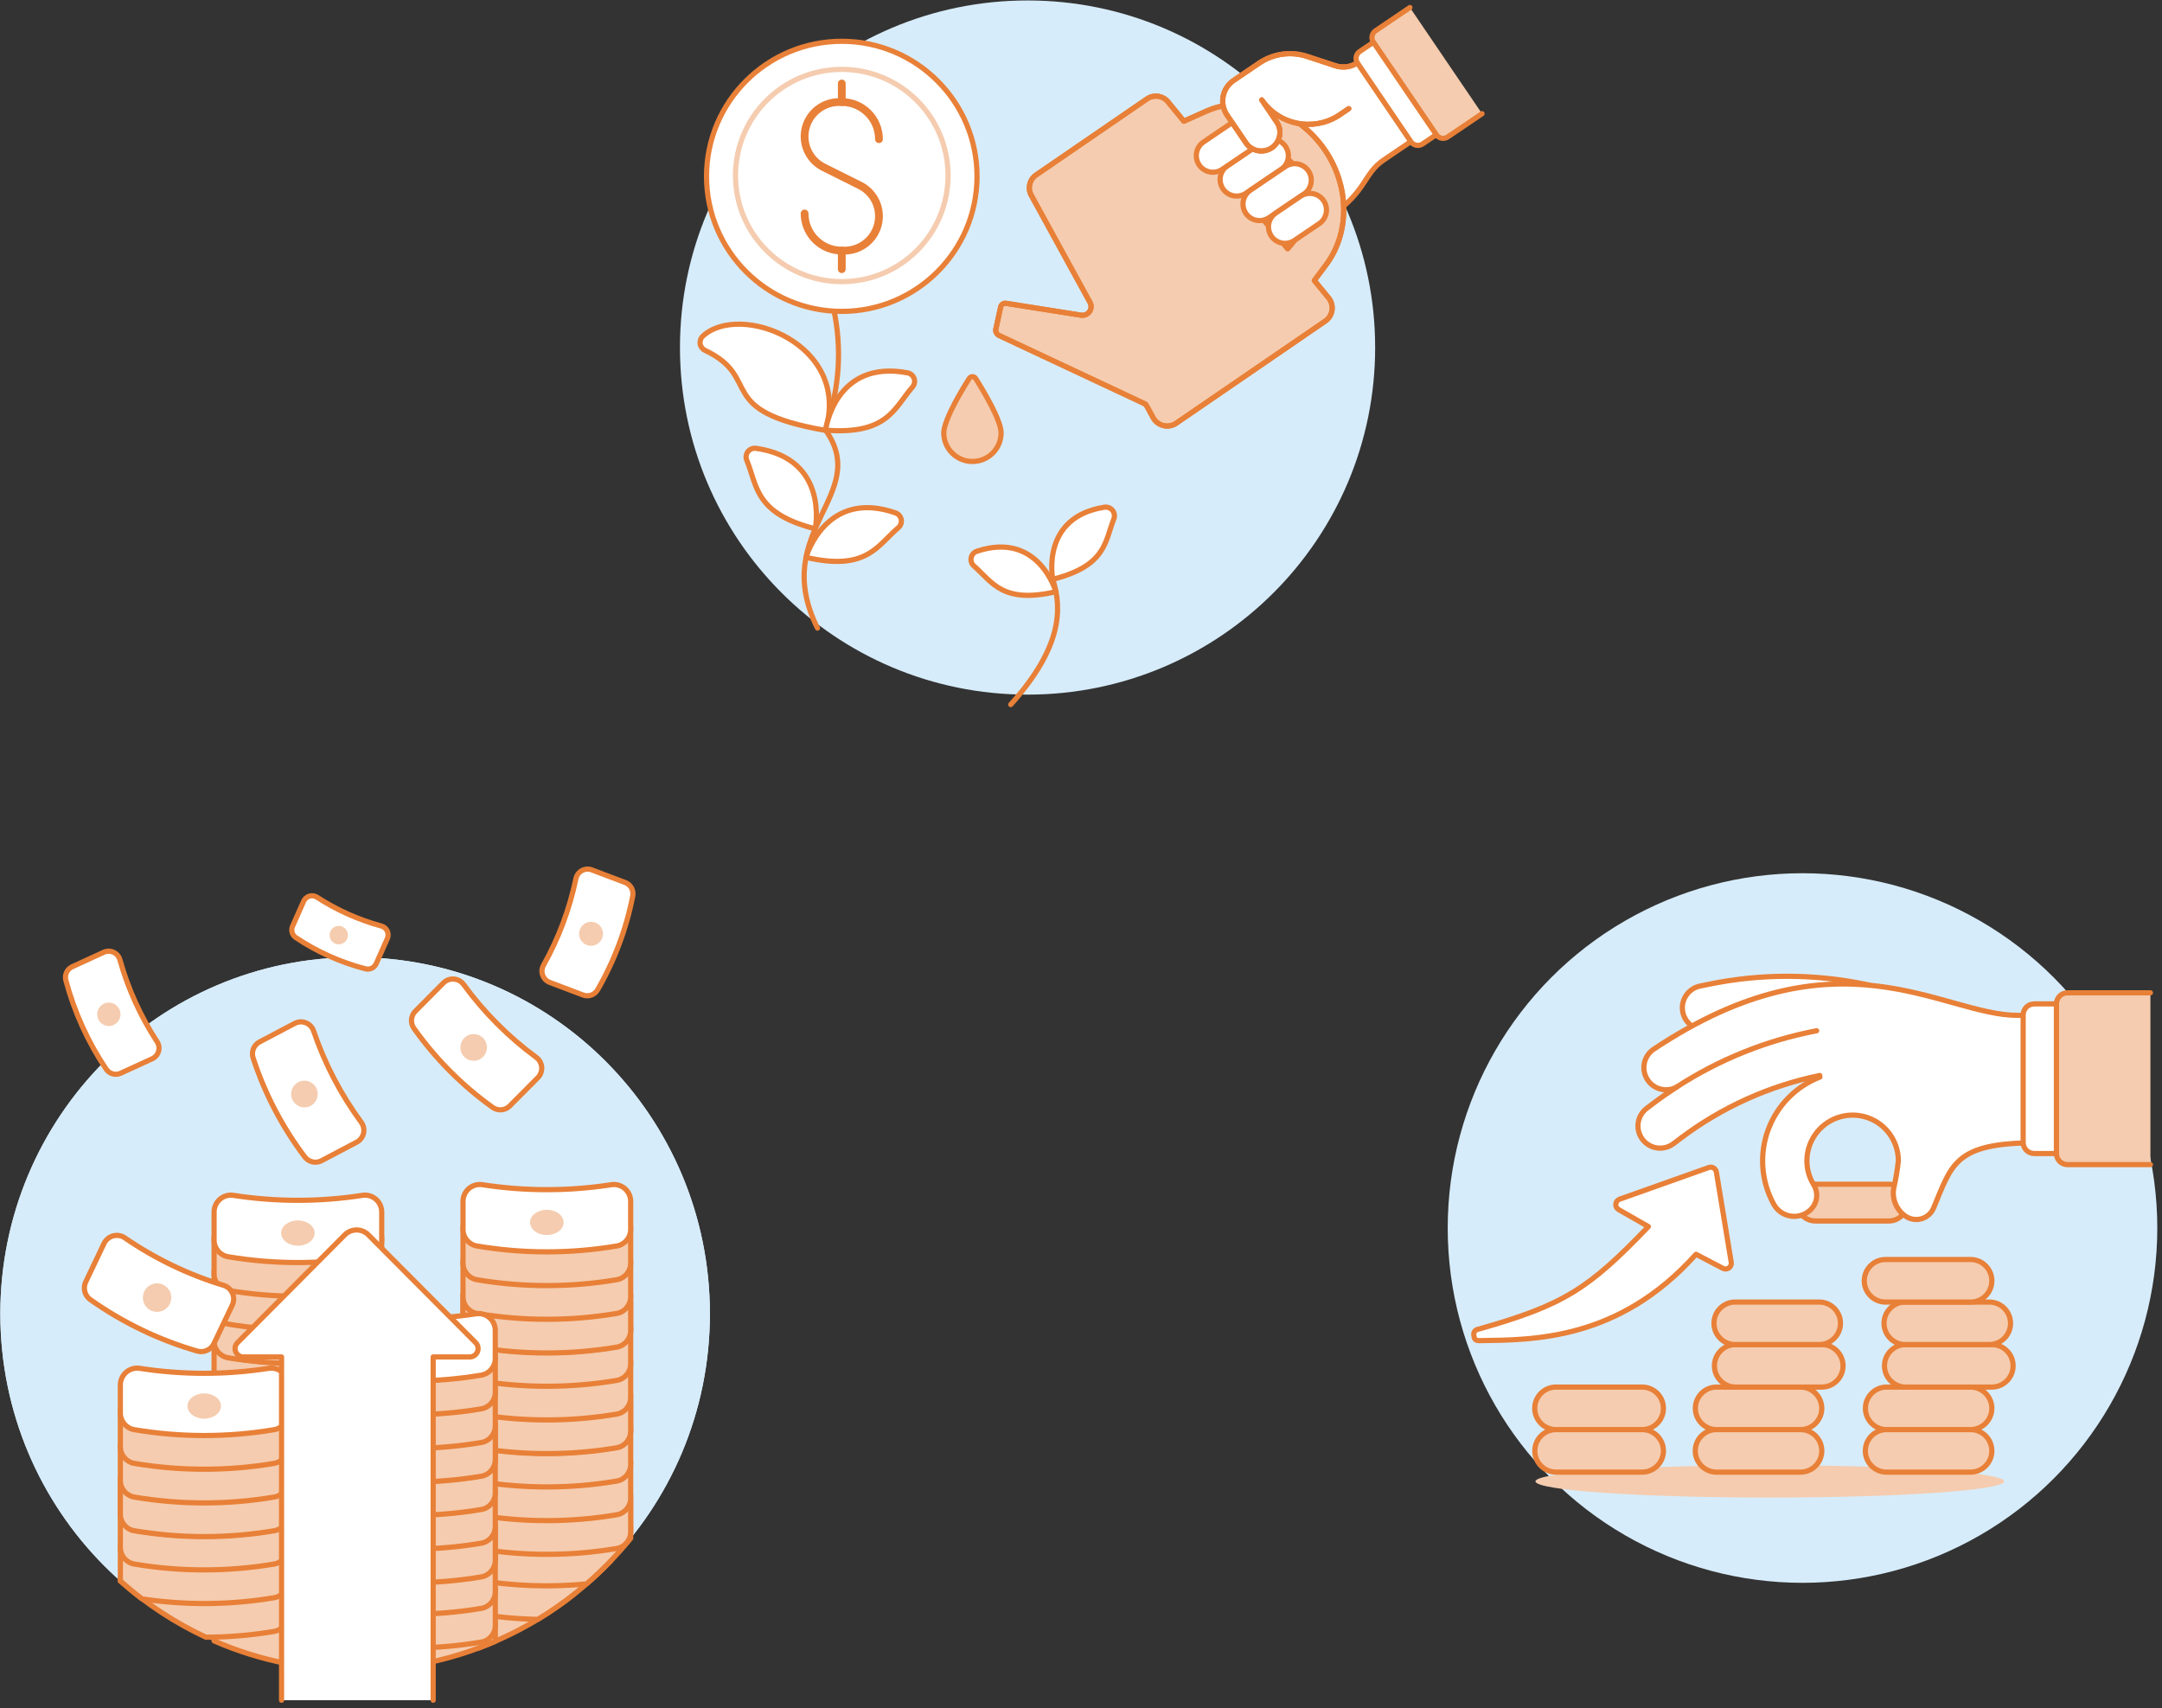 <?xml version="1.0" encoding="UTF-8"?>
<svg width="400px" height="316px" viewBox="0 0 400 316" version="1.1" xmlns="http://www.w3.org/2000/svg" xmlns:xlink="http://www.w3.org/1999/xlink">
    <rect x="0" y="0" width="400" height="316" fill="#333333" stroke="none"/>
    <title>4C3AC05C-EE33-4B59-9BE6-E6D65387A874</title>
    <g id="Page-1" stroke="none" stroke-width="1" fill="none" fill-rule="evenodd">
        <g id="Home-part-2-new" transform="translate(-714, -5851)">
            <g id="Our-investors" transform="translate(85, 5641)">
                <g id="Investor" transform="translate(629, 210)">
                    <g id="streamline-icon-money-raise@96x96" transform="translate(0, 160.386)">
                        <path d="M0.059,82.667 C0.059,119.095 29.448,148.625 65.7,148.625 C101.953,148.625 131.342,119.095 131.342,82.667 C131.342,46.239 101.953,16.709 65.7,16.709 C29.448,16.709 0.059,46.239 0.059,82.667 Z" id="Path" fill="#D7ECFA" fill-rule="nonzero"></path>
                        <path d="M0.059,82.674 C0.059,119.101 29.448,148.632 65.7,148.632 C101.953,148.632 131.342,119.101 131.342,82.674 C131.342,46.246 101.953,16.715 65.7,16.715 C29.448,16.715 0.059,46.246 0.059,82.674 Z" id="Path" fill="#D7ECFA" fill-rule="nonzero"></path>
                        <path d="M39.608,143.2 C43.963,145.099 48.512,146.512 53.173,147.416 C58.149,147.548 63.127,147.201 68.037,146.379 C69.529,146.126 70.621,144.829 70.624,143.309 L70.624,136.548 L39.608,136.548 L39.608,143.2 Z" id="Path" stroke="#E88038" stroke-width="0.96" fill="#F5CCAF" fill-rule="nonzero" stroke-linecap="round" stroke-linejoin="round"></path>
                        <path d="M39.608,130.313 L39.608,137.074 C39.608,138.596 40.702,139.895 42.196,140.145 C50.75,141.583 59.483,141.583 68.037,140.145 C69.53,139.893 70.623,138.595 70.624,137.074 L70.624,130.313" id="Path" stroke="#E88038" stroke-width="0.96" fill="#F5CCAF" fill-rule="nonzero" stroke-linecap="round" stroke-linejoin="round"></path>
                        <path d="M39.608,124.08 L39.608,130.841 C39.607,132.363 40.702,133.662 42.196,133.911 C50.75,135.352 59.483,135.352 68.037,133.911 C69.53,133.659 70.624,132.361 70.624,130.839 L70.624,124.079" id="Path" stroke="#E88038" stroke-width="0.96" fill="#F5CCAF" fill-rule="nonzero" stroke-linecap="round" stroke-linejoin="round"></path>
                        <path d="M70.624,119.406 C70.624,118.495 70.227,117.631 69.539,117.038 C68.851,116.446 67.94,116.186 67.044,116.325 C59.138,117.55 51.091,117.55 43.184,116.325 C42.289,116.188 41.38,116.449 40.693,117.041 C40.006,117.633 39.61,118.496 39.608,119.406 L39.608,124.606 C39.608,126.128 40.702,127.427 42.196,127.677 C50.75,129.117 59.483,129.117 68.037,127.677 C69.53,127.425 70.623,126.127 70.624,124.606 L70.624,119.406 L70.624,119.406 Z" id="Path" stroke="#E88038" stroke-width="0.96" fill="#FFFFFF" fill-rule="nonzero" stroke-linejoin="round"></path>
                        <path d="M58.216,123.3 C58.216,124.592 56.826,125.637 55.113,125.637 C53.399,125.637 52.013,124.592 52.013,123.3 C52.013,122.009 53.401,120.962 55.113,120.962 C56.824,120.962 58.216,122.011 58.216,123.3 Z" id="Path" fill="#F5CCAF" fill-rule="nonzero"></path>
                        <path d="M39.608,118.241 L39.608,125.002 C39.608,126.524 40.702,127.823 42.196,128.073 C50.75,129.511 59.483,129.511 68.037,128.073 C69.53,127.82 70.623,126.521 70.624,125.001 L70.624,118.24" id="Path" stroke="#E88038" stroke-width="0.96" fill="#F5CCAF" fill-rule="nonzero" stroke-linecap="round" stroke-linejoin="round"></path>
                        <path d="M39.608,112.007 L39.608,118.768 C39.608,120.289 40.702,121.589 42.196,121.84 C50.75,123.278 59.483,123.278 68.037,121.84 C69.531,121.587 70.624,120.287 70.624,118.766 L70.624,112.005" id="Path" stroke="#E88038" stroke-width="0.96" fill="#F5CCAF" fill-rule="nonzero" stroke-linecap="round" stroke-linejoin="round"></path>
                        <path d="M39.608,105.774 L39.608,112.534 C39.607,114.056 40.702,115.355 42.196,115.605 C50.75,117.044 59.483,117.044 68.037,115.605 C69.53,115.353 70.624,114.054 70.624,112.533 L70.624,105.772" id="Path" stroke="#E88038" stroke-width="0.96" fill="#F5CCAF" fill-rule="nonzero" stroke-linecap="round" stroke-linejoin="round"></path>
                        <path d="M70.624,101.099 C70.624,100.189 70.227,99.324 69.539,98.732 C68.851,98.14 67.94,97.879 67.044,98.019 C59.138,99.243 51.091,99.243 43.184,98.019 C42.289,97.881 41.379,98.142 40.692,98.734 C40.005,99.326 39.609,100.19 39.608,101.099 L39.608,106.3 C39.608,107.821 40.702,109.12 42.196,109.37 C50.75,110.808 59.483,110.808 68.037,109.37 C69.529,109.118 70.622,107.82 70.624,106.3 L70.624,101.099 L70.624,101.099 Z" id="Path" stroke="#E88038" stroke-width="0.96" fill="#FFFFFF" fill-rule="nonzero" stroke-linejoin="round"></path>
                        <path d="M58.216,104.997 C58.216,106.288 56.826,107.335 55.113,107.335 C53.399,107.335 52.013,106.288 52.013,104.997 C52.013,103.706 53.401,102.661 55.113,102.661 C56.824,102.661 58.216,103.703 58.216,104.997 Z" id="Path" fill="#F5CCAF" fill-rule="nonzero"></path>
                        <path d="M39.608,99.617 L39.608,106.377 C39.607,107.898 40.7,109.198 42.193,109.449 C50.747,110.888 59.48,110.888 68.034,109.449 C69.528,109.197 70.623,107.898 70.624,106.376 L70.624,99.615" id="Path" stroke="#E88038" stroke-width="0.96" fill="#F5CCAF" fill-rule="nonzero" stroke-linecap="round" stroke-linejoin="round"></path>
                        <path d="M39.608,93.38 L39.608,100.141 C39.607,101.663 40.702,102.962 42.196,103.211 C50.75,104.651 59.483,104.651 68.037,103.211 C69.53,102.959 70.623,101.662 70.624,100.141 L70.624,93.38" id="Path" stroke="#E88038" stroke-width="0.96" fill="#F5CCAF" fill-rule="nonzero" stroke-linecap="round" stroke-linejoin="round"></path>
                        <path d="M39.608,87.147 L39.608,93.908 C39.606,95.43 40.702,96.73 42.196,96.978 C50.75,98.419 59.483,98.419 68.037,96.978 C69.53,96.726 70.624,95.427 70.624,93.906 L70.624,87.146" id="Path" stroke="#E88038" stroke-width="0.96" fill="#F5CCAF" fill-rule="nonzero" stroke-linecap="round" stroke-linejoin="round"></path>
                        <path d="M70.624,82.474 C70.623,81.564 70.227,80.699 69.539,80.106 C68.851,79.514 67.94,79.253 67.044,79.392 C59.138,80.619 51.091,80.619 43.184,79.392 C42.289,79.255 41.379,79.516 40.692,80.108 C40.005,80.701 39.609,81.564 39.608,82.474 L39.608,87.673 C39.608,89.195 40.702,90.494 42.196,90.744 C50.75,92.184 59.483,92.184 68.037,90.744 C69.53,90.492 70.623,89.194 70.624,87.673 L70.624,82.474 L70.624,82.474 Z" id="Path" stroke="#E88038" stroke-width="0.96" fill="#FFFFFF" fill-rule="nonzero" stroke-linejoin="round"></path>
                        <path d="M58.216,86.364 C58.216,87.655 56.826,88.702 55.113,88.702 C53.399,88.702 52.013,87.655 52.013,86.364 C52.013,85.073 53.401,84.027 55.113,84.027 C56.824,84.027 58.216,85.078 58.216,86.364 Z" id="Path" fill="#F5CCAF" fill-rule="nonzero"></path>
                        <path d="M39.608,80.99 L39.608,87.751 C39.61,89.269 40.702,90.565 42.193,90.816 C50.747,92.253 59.48,92.253 68.034,90.816 C69.526,90.565 70.62,89.269 70.624,87.749 L70.624,80.988" id="Path" stroke="#E88038" stroke-width="0.96" fill="#F5CCAF" fill-rule="nonzero" stroke-linecap="round" stroke-linejoin="round"></path>
                        <path d="M39.608,74.755 L39.608,81.516 C39.608,83.038 40.702,84.336 42.196,84.586 C50.75,86.025 59.483,86.025 68.037,84.586 C69.53,84.334 70.623,83.037 70.624,81.516 L70.624,74.755" id="Path" stroke="#E88038" stroke-width="0.96" fill="#F5CCAF" fill-rule="nonzero" stroke-linecap="round" stroke-linejoin="round"></path>
                        <path d="M39.608,68.522 L39.608,75.283 C39.607,76.805 40.702,78.104 42.196,78.353 C50.75,79.794 59.483,79.794 68.037,78.353 C69.53,78.101 70.624,76.803 70.624,75.281 L70.624,68.521" id="Path" stroke="#E88038" stroke-width="0.96" fill="#F5CCAF" fill-rule="nonzero" stroke-linecap="round" stroke-linejoin="round"></path>
                        <path d="M70.624,63.847 C70.624,62.937 70.227,62.072 69.539,61.48 C68.851,60.888 67.94,60.628 67.044,60.767 C63.096,61.379 59.107,61.686 55.113,61.686 C51.119,61.686 47.131,61.379 43.184,60.767 C42.289,60.63 41.38,60.891 40.693,61.483 C40.006,62.075 39.61,62.938 39.608,63.847 L39.608,69.05 C39.608,70.572 40.702,71.87 42.196,72.12 C46.465,72.84 50.787,73.201 55.116,73.2 C59.445,73.201 63.767,72.84 68.037,72.12 C69.529,71.868 70.622,70.57 70.624,69.05 L70.624,63.847 L70.624,63.847 Z" id="Path" stroke="#E88038" stroke-width="0.96" fill="#FFFFFF" fill-rule="nonzero" stroke-linejoin="round"></path>
                        <path d="M58.216,67.744 C58.216,69.035 56.826,70.081 55.113,70.081 C53.399,70.081 52.013,69.035 52.013,67.744 C52.013,66.453 53.401,65.406 55.113,65.406 C56.824,65.406 58.216,66.453 58.216,67.744 Z" id="Path" fill="#F5CCAF" fill-rule="nonzero"></path>
                        <path d="M22.267,132.109 C27.019,136.329 32.353,139.835 38.105,142.519 C42.325,142.505 46.536,142.147 50.698,141.449 C52.192,141.198 53.287,139.9 53.288,138.379 L53.288,131.618 L22.272,131.618 L22.267,132.109 Z" id="Path" stroke="#E88038" stroke-width="0.96" fill="#F5CCAF" fill-rule="nonzero" stroke-linecap="round" stroke-linejoin="round"></path>
                        <path d="M22.267,132.109 C23.57,133.263 24.91,134.378 26.299,135.429 C34.393,136.64 42.626,136.569 50.698,135.216 C52.192,134.965 53.286,133.667 53.288,132.145 L53.288,125.385 L22.272,125.385 L22.267,132.109 Z" id="Path" stroke="#E88038" stroke-width="0.96" fill="#F5CCAF" fill-rule="nonzero" stroke-linecap="round" stroke-linejoin="round"></path>
                        <path d="M22.267,119.152 L22.267,125.912 C22.267,127.435 23.362,128.734 24.857,128.984 C33.411,130.423 42.144,130.423 50.698,128.984 C52.192,128.733 53.286,127.434 53.288,125.912 L53.288,119.152" id="Path" stroke="#E88038" stroke-width="0.96" fill="#F5CCAF" fill-rule="nonzero" stroke-linecap="round" stroke-linejoin="round"></path>
                        <path d="M53.288,114.477 C53.287,113.567 52.891,112.702 52.203,112.109 C51.515,111.517 50.604,111.256 49.709,111.395 C41.802,112.622 33.755,112.622 25.848,111.395 C24.953,111.26 24.044,111.522 23.357,112.114 C22.67,112.705 22.272,113.568 22.267,114.477 L22.267,119.673 C22.267,121.195 23.363,122.494 24.857,122.743 C33.411,124.183 42.144,124.183 50.698,122.743 C52.192,122.493 53.287,121.194 53.288,119.673 L53.288,114.477 L53.288,114.477 Z" id="Path" stroke="#E88038" stroke-width="0.96" fill="#FFFFFF" fill-rule="nonzero" stroke-linejoin="round"></path>
                        <path d="M40.88,118.373 C40.88,119.665 39.492,120.712 37.778,120.712 C36.065,120.712 34.677,119.665 34.677,118.373 C34.677,117.082 36.064,116.035 37.778,116.035 C39.493,116.035 40.88,117.081 40.88,118.373 Z" id="Path" fill="#F5CCAF" fill-rule="nonzero"></path>
                        <path d="M22.267,112.995 L22.267,119.755 C22.267,121.277 23.363,122.576 24.857,122.826 C33.411,124.264 42.144,124.264 50.698,122.826 C52.192,122.575 53.287,121.277 53.288,119.755 L53.288,112.995" id="Path" stroke="#E88038" stroke-width="0.96" fill="#F5CCAF" fill-rule="nonzero" stroke-linecap="round" stroke-linejoin="round"></path>
                        <path d="M22.267,106.761 L22.267,113.522 C22.267,115.044 23.363,116.343 24.857,116.593 C33.411,118.031 42.144,118.031 50.698,116.593 C52.191,116.341 53.285,115.043 53.288,113.522 L53.288,106.761" id="Path" stroke="#E88038" stroke-width="0.96" fill="#F5CCAF" fill-rule="nonzero" stroke-linecap="round" stroke-linejoin="round"></path>
                        <path d="M22.267,100.527 L22.267,107.287 C22.267,108.81 23.363,110.109 24.857,110.358 C33.411,111.798 42.144,111.798 50.698,110.358 C52.192,110.107 53.286,108.809 53.288,107.287 L53.288,100.527" id="Path" stroke="#E88038" stroke-width="0.96" fill="#F5CCAF" fill-rule="nonzero" stroke-linecap="round" stroke-linejoin="round"></path>
                        <path d="M53.288,95.85 C53.287,94.94 52.891,94.076 52.203,93.484 C51.515,92.892 50.604,92.631 49.709,92.77 C41.802,93.997 33.755,93.997 25.848,92.77 C24.953,92.632 24.043,92.893 23.355,93.485 C22.667,94.077 22.27,94.94 22.267,95.85 L22.267,101.053 C22.267,102.575 23.363,103.873 24.857,104.122 C33.411,105.564 42.144,105.564 50.698,104.122 C52.192,103.872 53.287,102.574 53.288,101.053 L53.288,95.85 L53.288,95.85 Z" id="Path" stroke="#E88038" stroke-width="0.96" fill="#FFFFFF" fill-rule="nonzero" stroke-linejoin="round"></path>
                        <path d="M40.88,99.747 C40.88,101.04 39.492,102.085 37.778,102.085 C36.065,102.085 34.685,101.04 34.685,99.747 C34.685,98.454 36.072,97.41 37.787,97.41 C39.502,97.41 40.88,98.456 40.88,99.747 Z" id="Path" fill="#F5CCAF" fill-rule="nonzero"></path>
                        <path d="M85.664,134.579 L85.664,141.34 C85.665,142.861 86.76,144.158 88.253,144.407 C88.393,144.43 88.534,144.447 88.672,144.468 C94.978,142.094 100.883,138.757 106.178,134.574 L85.664,134.579 Z" id="Path" stroke="#E88038" stroke-width="0.96" fill="#F5CCAF" fill-rule="nonzero" stroke-linecap="round" stroke-linejoin="round"></path>
                        <path d="M85.664,134.579 L85.664,141.34 C85.665,142.861 86.76,144.158 88.253,144.407 C88.393,144.43 88.534,144.447 88.672,144.468" id="Path" stroke="#E88038" stroke-width="0.96" stroke-linecap="round" stroke-linejoin="round"></path>
                        <path d="M113.036,128.343 L85.664,128.343 L85.664,135.104 C85.663,136.626 86.759,137.925 88.253,138.174 C91.973,138.795 95.732,139.144 99.502,139.218 C104.471,136.208 109.021,132.551 113.036,128.343 Z" id="Path" stroke="#E88038" stroke-width="0.96" fill="#F5CCAF" fill-rule="nonzero" stroke-linecap="round" stroke-linejoin="round"></path>
                        <path d="M116.684,122.11 L85.668,122.11 L85.668,128.871 C85.667,130.393 86.763,131.692 88.258,131.941 C94.947,133.063 101.753,133.305 108.505,132.662 C111.477,130.093 114.216,127.264 116.689,124.207 L116.684,122.11 Z" id="Path" stroke="#E88038" stroke-width="0.96" fill="#F5CCAF" fill-rule="nonzero" stroke-linecap="round" stroke-linejoin="round"></path>
                        <path d="M116.684,117.435 C116.684,116.525 116.287,115.66 115.599,115.068 C114.911,114.476 114,114.215 113.105,114.355 C105.198,115.58 97.151,115.58 89.244,114.355 C88.349,114.216 87.439,114.477 86.751,115.069 C86.063,115.661 85.667,116.525 85.665,117.435 L85.665,122.641 C85.664,124.163 86.759,125.462 88.253,125.711 C96.807,127.151 105.54,127.151 114.094,125.711 C115.588,125.46 116.682,124.162 116.684,122.641 L116.684,117.435 L116.684,117.435 Z" id="Path" stroke="#E88038" stroke-width="0.96" fill="#FFFFFF" fill-rule="nonzero" stroke-linejoin="round"></path>
                        <path d="M104.276,121.332 C104.276,122.623 102.886,123.668 101.173,123.668 C99.46,123.668 98.073,122.623 98.073,121.332 C98.073,120.041 99.461,118.993 101.173,118.993 C102.884,118.993 104.276,120.041 104.276,121.332 Z" id="Path" fill="#F5CCAF" fill-rule="nonzero"></path>
                        <path d="M85.665,116.271 L85.665,123.032 C85.663,124.554 86.758,125.854 88.253,126.104 C96.807,127.543 105.54,127.543 114.094,126.104 C115.587,125.852 116.682,124.554 116.684,123.033 L116.684,116.273" id="Path" stroke="#E88038" stroke-width="0.96" fill="#F5CCAF" fill-rule="nonzero" stroke-linecap="round" stroke-linejoin="round"></path>
                        <path d="M85.665,110.036 L85.665,116.797 C85.663,118.319 86.759,119.619 88.253,119.867 C96.807,121.308 105.54,121.308 114.094,119.867 C115.588,119.617 116.683,118.319 116.684,116.797 L116.684,110.036" id="Path" stroke="#E88038" stroke-width="0.96" fill="#F5CCAF" fill-rule="nonzero" stroke-linecap="round" stroke-linejoin="round"></path>
                        <path d="M85.665,103.803 L85.665,110.564 C85.664,112.086 86.759,113.385 88.253,113.634 C96.807,115.073 105.54,115.073 114.094,113.634 C115.588,113.383 116.682,112.085 116.684,110.564 L116.684,103.803" id="Path" stroke="#E88038" stroke-width="0.96" fill="#F5CCAF" fill-rule="nonzero" stroke-linecap="round" stroke-linejoin="round"></path>
                        <path d="M116.684,99.128 C116.684,98.218 116.287,97.353 115.599,96.761 C114.911,96.169 114,95.909 113.105,96.048 C105.198,97.273 97.151,97.273 89.244,96.048 C88.349,95.909 87.438,96.17 86.75,96.762 C86.062,97.354 85.666,98.218 85.665,99.128 L85.665,104.328 C85.663,105.85 86.758,107.15 88.253,107.4 C96.807,108.838 105.54,108.838 114.094,107.4 C115.588,107.148 116.683,105.85 116.684,104.328 L116.684,99.128 L116.684,99.128 Z" id="Path" stroke="#E88038" stroke-width="0.96" fill="#FFFFFF" fill-rule="nonzero" stroke-linejoin="round"></path>
                        <path d="M104.276,103.018 C104.276,104.309 102.886,105.357 101.173,105.357 C99.46,105.357 98.073,104.309 98.073,103.018 C98.073,101.727 99.461,100.682 101.173,100.682 C102.884,100.682 104.276,101.732 104.276,103.018 Z" id="Path" fill="#F5CCAF" fill-rule="nonzero"></path>
                        <path d="M85.665,97.646 L85.665,104.407 C85.667,105.926 86.761,107.222 88.253,107.471 C96.807,108.909 105.54,108.909 114.094,107.471 C115.587,107.219 116.682,105.921 116.684,104.4 L116.684,97.639" id="Path" stroke="#E88038" stroke-width="0.96" fill="#F5CCAF" fill-rule="nonzero" stroke-linecap="round" stroke-linejoin="round"></path>
                        <path d="M85.665,91.41 L85.665,98.17 C85.664,99.692 86.759,100.991 88.253,101.241 C96.807,102.68 105.54,102.68 114.094,101.241 C115.588,100.99 116.683,99.692 116.684,98.17 L116.684,91.41" id="Path" stroke="#E88038" stroke-width="0.96" fill="#F5CCAF" fill-rule="nonzero" stroke-linecap="round" stroke-linejoin="round"></path>
                        <path d="M85.665,85.177 L85.665,91.937 C85.663,93.459 86.759,94.759 88.253,95.008 C96.807,96.448 105.54,96.448 114.094,95.008 C115.588,94.757 116.683,93.459 116.684,91.937 L116.684,85.177" id="Path" stroke="#E88038" stroke-width="0.96" fill="#F5CCAF" fill-rule="nonzero" stroke-linecap="round" stroke-linejoin="round"></path>
                        <path d="M116.684,80.502 C116.684,79.592 116.287,78.727 115.599,78.135 C114.911,77.543 114,77.282 113.105,77.422 C105.198,78.646 97.151,78.646 89.244,77.422 C88.349,77.283 87.439,77.544 86.751,78.136 C86.063,78.728 85.667,79.592 85.665,80.502 L85.665,85.704 C85.664,87.226 86.759,88.525 88.253,88.775 C96.807,90.215 105.54,90.215 114.094,88.775 C115.588,88.524 116.683,87.226 116.684,85.704 L116.684,80.502 L116.684,80.502 Z" id="Path" stroke="#E88038" stroke-width="0.96" fill="#FFFFFF" fill-rule="nonzero" stroke-linejoin="round"></path>
                        <path d="M104.276,84.398 C104.276,85.69 102.886,86.735 101.173,86.735 C99.46,86.735 98.073,85.69 98.073,84.398 C98.073,83.107 99.461,82.06 101.173,82.06 C102.884,82.06 104.276,83.107 104.276,84.398 Z" id="Path" fill="#F5CCAF" fill-rule="nonzero"></path>
                        <path d="M85.665,79.019 L85.665,85.78 C85.664,87.302 86.759,88.602 88.253,88.852 C96.807,90.289 105.54,90.289 114.094,88.852 C115.588,88.6 116.682,87.302 116.684,85.78 L116.684,79.019" id="Path" stroke="#E88038" stroke-width="0.96" fill="#F5CCAF" fill-rule="nonzero" stroke-linecap="round" stroke-linejoin="round"></path>
                        <path d="M85.665,72.785 L85.665,79.546 C85.664,81.068 86.759,82.367 88.253,82.618 C96.807,84.056 105.54,84.056 114.094,82.618 C115.588,82.366 116.683,81.068 116.684,79.546 L116.684,72.785" id="Path" stroke="#E88038" stroke-width="0.96" fill="#F5CCAF" fill-rule="nonzero" stroke-linecap="round" stroke-linejoin="round"></path>
                        <path d="M85.665,66.552 L85.665,73.312 C85.663,74.835 86.759,76.134 88.253,76.383 C96.807,77.823 105.54,77.823 114.094,76.383 C115.588,76.132 116.683,74.834 116.684,73.312 L116.684,66.552" id="Path" stroke="#E88038" stroke-width="0.96" fill="#F5CCAF" fill-rule="nonzero" stroke-linecap="round" stroke-linejoin="round"></path>
                        <path d="M116.684,61.877 C116.684,60.967 116.287,60.102 115.599,59.51 C114.911,58.918 114,58.657 113.105,58.797 C109.157,59.409 105.168,59.716 101.173,59.715 C97.179,59.716 93.191,59.409 89.244,58.797 C88.349,58.658 87.438,58.918 86.75,59.51 C86.062,60.102 85.666,60.967 85.665,61.877 L85.665,67.071 C85.664,68.593 86.759,69.892 88.253,70.142 C92.522,70.861 96.844,71.221 101.173,71.22 C105.502,71.222 109.824,70.861 114.094,70.142 C115.588,69.89 116.682,68.593 116.684,67.071 L116.684,61.877 L116.684,61.877 Z" id="Path" stroke="#E88038" stroke-width="0.96" fill="#FFFFFF" fill-rule="nonzero" stroke-linejoin="round"></path>
                        <path d="M104.276,65.772 C104.276,67.065 102.886,68.11 101.173,68.11 C99.46,68.11 98.073,67.065 98.073,65.772 C98.073,64.479 99.461,63.435 101.173,63.435 C102.884,63.435 104.276,64.482 104.276,65.772 Z" id="Path" fill="#F5CCAF" fill-rule="nonzero"></path>
                        <path d="M60.613,146.574 C60.616,147.26 60.847,147.926 61.27,148.465 C62.737,148.564 64.212,148.63 65.7,148.63 C74.619,148.64 83.446,146.816 91.637,143.271 L91.637,139.808 L60.613,139.808 L60.613,146.574 Z" id="Path" stroke="#E88038" stroke-width="0.96" fill="#F5CCAF" fill-rule="nonzero" stroke-linecap="round" stroke-linejoin="round"></path>
                        <path d="M60.613,133.582 L60.613,140.342 C60.61,141.868 61.708,143.17 63.206,143.418 C71.76,144.857 80.493,144.857 89.047,143.418 C90.54,143.166 91.635,141.868 91.637,140.347 L91.637,133.587" id="Path" stroke="#E88038" stroke-width="0.96" fill="#F5CCAF" fill-rule="nonzero" stroke-linecap="round" stroke-linejoin="round"></path>
                        <path d="M60.613,127.347 L60.613,134.108 C60.613,135.63 61.707,136.929 63.201,137.18 C71.755,138.619 80.488,138.619 89.042,137.18 C90.536,136.928 91.63,135.629 91.632,134.108 L91.632,127.347" id="Path" stroke="#E88038" stroke-width="0.96" fill="#F5CCAF" fill-rule="nonzero" stroke-linecap="round" stroke-linejoin="round"></path>
                        <path d="M91.637,122.672 C91.637,121.762 91.24,120.897 90.552,120.305 C89.864,119.712 88.953,119.451 88.058,119.59 C80.151,120.817 72.104,120.817 64.197,119.59 C63.301,119.451 62.39,119.712 61.701,120.304 C61.012,120.897 60.615,121.761 60.613,122.672 L60.613,127.873 C60.612,129.395 61.707,130.694 63.201,130.943 C71.755,132.383 80.488,132.383 89.042,130.943 C90.536,130.693 91.631,129.395 91.632,127.873 L91.632,122.672 L91.637,122.672 Z" id="Path" stroke="#E88038" stroke-width="0.96" fill="#FFFFFF" fill-rule="nonzero" stroke-linejoin="round"></path>
                        <path d="M79.229,126.569 C79.229,127.86 77.841,128.907 76.128,128.907 C74.414,128.907 73.026,127.86 73.026,126.569 C73.026,125.278 74.414,124.23 76.128,124.23 C77.841,124.23 79.229,125.279 79.229,126.569 Z" id="Path" fill="#F5CCAF" fill-rule="nonzero"></path>
                        <path d="M60.613,121.528 L60.613,128.289 C60.612,129.81 61.707,131.11 63.201,131.359 C71.755,132.798 80.488,132.798 89.042,131.359 C90.536,131.108 91.631,129.81 91.632,128.289 L91.632,121.528" id="Path" stroke="#E88038" stroke-width="0.96" fill="#F5CCAF" fill-rule="nonzero" stroke-linecap="round" stroke-linejoin="round"></path>
                        <path d="M60.613,115.295 L60.613,122.056 C60.613,123.577 61.707,124.876 63.201,125.126 C71.755,126.565 80.488,126.565 89.042,125.126 C90.535,124.874 91.63,123.577 91.632,122.056 L91.632,115.295" id="Path" stroke="#E88038" stroke-width="0.96" fill="#F5CCAF" fill-rule="nonzero" stroke-linecap="round" stroke-linejoin="round"></path>
                        <path d="M60.613,109.06 L60.613,115.821 C60.612,117.343 61.707,118.642 63.201,118.891 C71.755,120.332 80.488,120.332 89.042,118.891 C90.536,118.641 91.631,117.342 91.632,115.821 L91.632,109.06" id="Path" stroke="#E88038" stroke-width="0.96" fill="#F5CCAF" fill-rule="nonzero" stroke-linecap="round" stroke-linejoin="round"></path>
                        <path d="M91.637,104.385 C91.637,103.475 91.24,102.61 90.552,102.018 C89.864,101.425 88.953,101.164 88.058,101.303 C80.151,102.53 72.104,102.53 64.197,101.303 C63.301,101.165 62.39,101.425 61.701,102.018 C61.012,102.61 60.615,103.474 60.613,104.385 L60.613,109.586 C60.612,111.108 61.707,112.406 63.201,112.655 C71.755,114.097 80.488,114.097 89.042,112.655 C90.536,112.405 91.631,111.107 91.632,109.586 L91.632,104.385 L91.637,104.385 Z" id="Path" stroke="#E88038" stroke-width="0.96" fill="#FFFFFF" fill-rule="nonzero" stroke-linejoin="round"></path>
                        <path d="M79.229,108.28 C79.229,109.573 77.841,110.618 76.128,110.618 C74.414,110.618 73.026,109.573 73.026,108.28 C73.026,106.987 74.414,105.944 76.128,105.944 C77.841,105.944 79.229,106.989 79.229,108.28 Z" id="Path" fill="#F5CCAF" fill-rule="nonzero"></path>
                        <path d="M60.613,102.903 L60.613,109.664 C60.613,111.186 61.711,112.484 63.206,112.731 C71.76,114.171 80.493,114.171 89.047,112.731 C90.541,112.481 91.636,111.183 91.637,109.662 L91.637,102.901" id="Path" stroke="#E88038" stroke-width="0.96" fill="#F5CCAF" fill-rule="nonzero" stroke-linecap="round" stroke-linejoin="round"></path>
                        <path d="M60.613,96.67 L60.613,103.431 C60.613,104.953 61.711,106.251 63.206,106.498 C71.76,107.938 80.493,107.938 89.047,106.498 C90.54,106.247 91.635,104.95 91.637,103.429 L91.637,96.668" id="Path" stroke="#E88038" stroke-width="0.96" fill="#F5CCAF" fill-rule="nonzero" stroke-linecap="round" stroke-linejoin="round"></path>
                        <path d="M60.613,90.435 L60.613,97.196 C60.613,98.719 61.711,100.018 63.206,100.265 C71.76,101.704 80.493,101.704 89.047,100.265 C90.541,100.013 91.635,98.716 91.637,97.194 L91.637,90.434" id="Path" stroke="#E88038" stroke-width="0.96" fill="#F5CCAF" fill-rule="nonzero" stroke-linecap="round" stroke-linejoin="round"></path>
                        <path d="M91.637,85.759 C91.636,84.849 91.24,83.984 90.552,83.392 C89.864,82.8 88.953,82.539 88.058,82.679 C80.151,83.905 72.104,83.905 64.197,82.679 C63.302,82.538 62.39,82.799 61.701,83.391 C61.012,83.983 60.615,84.848 60.613,85.759 L60.613,90.961 C60.612,92.483 61.707,93.781 63.201,94.03 C71.755,95.472 80.488,95.472 89.042,94.03 C90.536,93.78 91.631,92.482 91.632,90.961 L91.632,85.759 L91.637,85.759 Z" id="Path" stroke="#E88038" stroke-width="0.96" fill="#FFFFFF" fill-rule="nonzero" stroke-linejoin="round"></path>
                        <path d="M79.229,89.662 C79.229,90.953 77.841,92 76.128,92 C74.414,92 73.026,90.953 73.026,89.662 C73.026,88.371 74.414,87.324 76.128,87.324 C77.841,87.324 79.229,88.364 79.229,89.662 Z" id="Path" fill="#F5CCAF" fill-rule="nonzero"></path>
                        <path d="M42.972,81.087 C43.306,80.391 43.319,79.582 43.008,78.875 C42.697,78.168 42.093,77.634 41.356,77.413 C38.113,76.43 34.951,75.199 31.895,73.73 C28.839,72.262 25.899,70.559 23.103,68.638 C22.468,68.202 21.676,68.067 20.934,68.267 C20.192,68.467 19.574,68.982 19.241,69.678 L18.326,71.601 L15.864,76.774 C15.311,77.937 15.676,79.332 16.727,80.072 C22.744,84.321 29.423,87.534 36.49,89.578 C37.724,89.937 39.036,89.347 39.59,88.183 L42.052,83.012 L42.972,81.087 Z" id="Path" stroke="#E88038" stroke-width="0.96" fill="#FFFFFF" fill-rule="nonzero" stroke-linejoin="round"></path>
                        <path d="M31.428,80.832 C30.8,82.144 29.233,82.697 27.926,82.067 C26.62,81.438 26.068,79.864 26.692,78.551 C27.317,77.237 28.882,76.68 30.19,77.306 C30.821,77.608 31.305,78.149 31.538,78.811 C31.77,79.472 31.73,80.2 31.428,80.832 L31.428,80.832 Z" id="Path" fill="#F5CCAF" fill-rule="nonzero"></path>
                        <path d="M99.506,38.999 C100.015,38.486 100.277,37.775 100.221,37.052 C100.165,36.33 99.798,35.668 99.215,35.24 C96.649,33.354 94.23,31.272 91.982,29.013 C89.732,26.758 87.658,24.332 85.778,21.758 C85.352,21.174 84.693,20.806 83.974,20.75 C83.255,20.694 82.548,20.956 82.037,21.468 L80.634,22.879 L76.85,26.687 C75.997,27.543 75.887,28.893 76.589,29.877 C78.591,32.697 80.823,35.344 83.261,37.792 C85.697,40.24 88.332,42.48 91.138,44.487 C92.119,45.193 93.464,45.08 94.315,44.222 L98.098,40.416 L99.506,38.999 Z" id="Path" stroke="#E88038" stroke-width="0.96" fill="#FFFFFF" fill-rule="nonzero" stroke-linejoin="round"></path>
                        <path d="M89.369,35.156 C88.406,36.117 86.85,36.114 85.892,35.148 C84.933,34.183 84.933,32.62 85.892,31.654 C86.85,30.689 88.406,30.685 89.369,31.647 C89.834,32.111 90.095,32.743 90.095,33.401 C90.095,34.06 89.834,34.691 89.369,35.156 Z" id="Path" fill="#F5CCAF" fill-rule="nonzero"></path>
                        <path d="M65.998,50.93 C66.636,50.593 67.097,49.992 67.258,49.286 C67.419,48.579 67.265,47.837 66.836,47.254 C63.054,42.106 60.081,36.405 58.02,30.351 C57.787,29.666 57.267,29.117 56.598,28.848 C55.928,28.58 55.176,28.618 54.537,28.952 L52.772,29.881 L48.03,32.379 C46.961,32.94 46.454,34.196 46.832,35.347 C48.981,41.939 52.209,48.124 56.381,53.65 C57.108,54.621 58.43,54.918 59.499,54.35 L64.242,51.853 L65.998,50.93 Z" id="Path" stroke="#E88038" stroke-width="0.96" fill="#FFFFFF" fill-rule="nonzero" stroke-linejoin="round"></path>
                        <path d="M57.463,44.218 C56.258,44.848 54.774,44.379 54.145,43.17 C53.516,41.962 53.979,40.469 55.181,39.835 C56.383,39.2 57.869,39.663 58.503,40.869 C59.135,42.083 58.67,43.582 57.463,44.218 L57.463,44.218 Z" id="Path" fill="#F5CCAF" fill-rule="nonzero"></path>
                        <path d="M28.155,35.502 C28.729,35.239 29.159,34.738 29.333,34.129 C29.508,33.521 29.408,32.866 29.061,32.338 C27.538,30.006 26.194,27.561 25.042,25.023 C23.889,22.486 22.932,19.863 22.18,17.177 C22.009,16.568 21.582,16.065 21.011,15.799 C20.44,15.532 19.782,15.529 19.209,15.79 L17.627,16.516 L13.373,18.465 C12.415,18.903 11.913,19.973 12.187,20.994 C13.748,26.846 16.266,32.396 19.64,37.416 C20.229,38.293 21.362,38.614 22.32,38.175 L26.572,36.226 L28.155,35.502 Z" id="Path" stroke="#E88038" stroke-width="0.96" fill="#FFFFFF" fill-rule="nonzero" stroke-linejoin="round"></path>
                        <path d="M21.033,29.241 C20.24,29.605 19.306,29.453 18.668,28.855 C18.03,28.258 17.813,27.333 18.118,26.512 C18.423,25.691 19.191,25.135 20.062,25.105 C20.934,25.074 21.738,25.574 22.1,26.372 C22.593,27.46 22.116,28.744 21.033,29.241 L21.033,29.241 Z" id="Path" fill="#F5CCAF" fill-rule="nonzero"></path>
                        <path d="M109.508,0.556 C108.902,0.324 108.225,0.371 107.657,0.685 C107.089,0.998 106.685,1.545 106.554,2.183 C105.968,4.985 105.17,7.738 104.166,10.418 C103.163,13.099 101.956,15.697 100.556,18.191 C100.239,18.757 100.184,19.434 100.405,20.044 C100.625,20.654 101.1,21.138 101.705,21.367 L103.375,21.999 L107.875,23.704 C108.886,24.087 110.024,23.679 110.564,22.739 C112.116,20.055 113.442,17.246 114.529,14.341 C115.621,11.437 116.469,8.446 117.065,5.4 C117.273,4.336 116.686,3.276 115.676,2.892 L111.185,1.194 L109.508,0.556 Z" id="Path" stroke="#E88038" stroke-width="0.96" fill="#FFFFFF" fill-rule="nonzero" stroke-linejoin="round"></path>
                        <path d="M110.13,10.296 C110.967,10.613 111.532,11.405 111.562,12.304 C111.591,13.203 111.078,14.03 110.263,14.401 C109.448,14.772 108.491,14.613 107.838,13.998 C107.185,13.383 106.965,12.433 107.281,11.592 C107.712,10.444 108.987,9.864 110.13,10.296 Z" id="Path" fill="#F5CCAF" fill-rule="nonzero"></path>
                        <path d="M71.659,13.277 C71.861,12.823 71.855,12.302 71.642,11.853 C71.43,11.403 71.033,11.069 70.555,10.939 C68.446,10.363 66.384,9.625 64.388,8.733 C62.397,7.84 60.477,6.795 58.644,5.608 C58.229,5.341 57.718,5.269 57.245,5.411 C56.773,5.552 56.385,5.893 56.183,6.345 L55.625,7.6 L54.13,10.977 C53.792,11.736 54.051,12.63 54.742,13.088 C56.71,14.401 58.784,15.547 60.942,16.514 C63.103,17.483 65.341,18.269 67.632,18.862 C68.432,19.069 69.264,18.666 69.601,17.908 L71.096,14.534 L71.659,13.277 Z" id="Path" stroke="#E88038" stroke-width="0.96" fill="#FFFFFF" fill-rule="nonzero" stroke-linejoin="round"></path>
                        <path d="M64.224,13.315 C63.944,13.945 63.316,14.343 62.63,14.325 C61.945,14.306 61.338,13.875 61.092,13.232 C60.847,12.588 61.011,11.86 61.509,11.386 C62.006,10.912 62.739,10.786 63.365,11.066 C64.22,11.449 64.605,12.456 64.224,13.315 Z" id="Path" fill="#F5CCAF" fill-rule="nonzero"></path>
                        <path d="M63.794,68.072 L43.937,88.024 C43.5,88.468 43.37,89.131 43.608,89.708 C43.846,90.284 44.406,90.661 45.027,90.663 L52.093,90.663 L52.093,154.177 L80.142,154.177 L80.142,90.668 L86.919,90.668 C87.54,90.666 88.099,90.289 88.337,89.713 C88.575,89.136 88.446,88.473 88.009,88.029 L68.152,68.077 C67.575,67.496 66.791,67.168 65.974,67.167 C65.157,67.167 64.372,67.492 63.794,68.072 Z" id="Path" fill="#FFFFFF" fill-rule="nonzero"></path>
                        <path d="M80.142,154.177 L80.142,90.668 L86.919,90.668 C87.54,90.666 88.099,90.289 88.337,89.713 C88.575,89.136 88.446,88.473 88.009,88.029 L68.152,68.077 C67.574,67.496 66.79,67.169 65.972,67.169 C65.154,67.169 64.37,67.496 63.792,68.077 L43.936,88.029 C43.498,88.473 43.369,89.136 43.607,89.713 C43.845,90.289 44.404,90.666 45.025,90.668 L52.091,90.668 L52.091,154.177" id="Path" stroke="#E88038" stroke-width="0.96" stroke-linecap="round" stroke-linejoin="round"></path>
                    </g>
                    <g id="streamline-icon-money-watering-1@96x96" transform="translate(125.604, 0)">
                        <path d="M0.199,64.299 C0.199,99.764 28.992,128.513 64.509,128.513 C100.026,128.513 128.818,99.764 128.818,64.299 C128.818,28.835 100.026,0.085 64.509,0.085 C28.992,0.085 0.199,28.835 0.199,64.299 Z" id="Path" fill="#D7ECFA" fill-rule="nonzero"></path>
                        <path d="M61.399,130.35 C70.758,119.873 70.985,112.859 69.181,107.176" id="Path" stroke="#E88038" stroke-width="0.96" stroke-linecap="round" stroke-linejoin="round"></path>
                        <path d="M69.748,109.475 C69.748,109.475 66.576,98.203 55.145,101.982 C54.598,102.162 54.189,102.621 54.074,103.184 C53.958,103.748 54.153,104.33 54.586,104.711 C57.997,107.708 59.841,111.761 69.748,109.475 Z" id="Path" stroke="#E88038" stroke-width="0.96" fill="#FFFFFF" fill-rule="nonzero" stroke-linecap="round" stroke-linejoin="round"></path>
                        <path d="M69.174,107.178 C69.174,107.178 66.829,95.706 78.723,93.841 C79.291,93.752 79.864,93.973 80.225,94.42 C80.586,94.868 80.679,95.474 80.47,96.01 C78.819,100.233 79.031,104.683 69.174,107.178 Z" id="Path" stroke="#E88038" stroke-width="0.96" fill="#FFFFFF" fill-rule="nonzero" stroke-linecap="round" stroke-linejoin="round"></path>
                        <path d="M59.616,80.081 C59.616,83.007 57.241,85.379 54.311,85.379 C51.381,85.379 49.005,83.007 49.005,80.081 C49.005,79.516 49.184,77.203 53.714,70.017 C53.843,69.812 54.068,69.688 54.31,69.688 C54.552,69.688 54.777,69.812 54.906,70.017 C56.295,72.218 59.616,77.739 59.616,80.081 Z" id="Path" stroke="#E88038" stroke-width="0.96" fill="#F5CCAF" fill-rule="nonzero" stroke-linecap="round" stroke-linejoin="round"></path>
                        <path d="M135.249,1.389 L128.898,5.688 C128.198,6.163 128.016,7.115 128.491,7.815 L140.12,24.923 C140.348,25.259 140.7,25.491 141.1,25.568 C141.499,25.644 141.912,25.559 142.249,25.331 L148.593,21.032 L135.249,1.389 Z" id="Path" fill="#F5CCAF" fill-rule="nonzero"></path>
                        <path d="M125.559,11.599 L135.459,26.169 L130.385,29.607 C126.647,32.139 127.225,35.449 120.687,39.882 L116.302,42.855 C111.998,45.77 109.025,41.691 110.266,39.543 C108.866,40.448 106.998,40.069 106.062,38.691 C105.125,37.313 105.463,35.44 106.822,34.475 L105.554,35.335 C104.648,35.979 103.464,36.082 102.459,35.606 C101.455,35.129 100.788,34.147 100.715,33.039 C100.643,31.931 101.176,30.87 102.11,30.267 L100.523,31.341 C99.617,31.956 98.451,32.04 97.465,31.564 C96.479,31.087 95.823,30.121 95.743,29.03 C95.664,27.939 96.173,26.889 97.08,26.275 L119.064,11.379 L121.475,12.181 C122.853,12.632 124.362,12.416 125.559,11.599 L125.559,11.599 Z" id="Path" stroke="#E88038" stroke-width="0.96" fill="#FFFFFF" fill-rule="nonzero" stroke-linecap="round" stroke-linejoin="round"></path>
                        <path d="M135.249,1.389 L128.898,5.688 C128.198,6.163 128.016,7.115 128.491,7.815 L140.12,24.923 C140.348,25.259 140.7,25.491 141.1,25.568 C141.499,25.644 141.912,25.559 142.249,25.331 L148.593,21.032" id="Path" stroke="#E88038" stroke-width="0.96" stroke-linecap="round" stroke-linejoin="round"></path>
                        <path d="M59.283,62.085 L85.912,74.575 C86.221,74.72 86.475,74.959 86.639,75.257 L87.679,77.155 C88.044,77.903 88.707,78.463 89.506,78.698 C90.306,78.934 91.167,78.823 91.88,78.393 L119.715,59.319 C120.367,58.816 120.781,58.065 120.856,57.245 C120.93,56.425 120.66,55.612 120.109,54.999 L117.567,51.893 L119.713,49.027 C124.511,42.62 124.019,33.21 118.532,26.429 L118.532,26.429 C113.212,19.847 104.565,17.457 97.517,20.597 L93.424,22.422 L90.578,18.946 C89.677,17.738 87.998,17.422 86.719,18.222 L65.996,32.436 C64.806,33.326 64.486,34.972 65.255,36.242 L76.068,55.964 C76.359,56.501 76.32,57.156 75.967,57.654 C75.615,58.153 75.01,58.409 74.406,58.314 L60.526,56.117 C60.066,56.038 59.627,56.339 59.534,56.796 L58.64,60.872 C58.541,61.377 58.809,61.883 59.283,62.085 Z M112.622,46.051 L97.676,28.134 L98.702,27.638 C103.689,25.015 109.824,26.111 113.591,30.298 L113.591,30.298 C117.149,34.836 116.922,41.272 113.052,45.549 L112.622,46.051 Z" id="Shape" fill="#F5CCAF" fill-rule="nonzero"></path>
                        <path d="M59.283,62.085 L85.912,74.575 C86.221,74.72 86.475,74.959 86.639,75.257 L87.679,77.155 C88.044,77.903 88.707,78.463 89.506,78.698 C90.306,78.934 91.167,78.823 91.88,78.393 L119.715,59.319 C120.367,58.816 120.781,58.065 120.856,57.245 C120.93,56.425 120.66,55.612 120.109,54.999 L117.567,51.893 L119.713,49.027 C124.511,42.62 124.019,33.21 118.532,26.429 L118.532,26.429 C113.212,19.847 104.565,17.457 97.517,20.597 L93.424,22.422 L90.578,18.946 C89.677,17.738 87.998,17.422 86.719,18.222 L65.996,32.436 C64.806,33.326 64.486,34.972 65.255,36.242 L76.068,55.964 C76.359,56.501 76.32,57.156 75.967,57.654 C75.615,58.153 75.01,58.409 74.406,58.314 L60.526,56.117 C60.066,56.038 59.627,56.339 59.534,56.796 L58.64,60.872 C58.541,61.377 58.809,61.883 59.283,62.085 Z M112.622,46.051 L97.676,28.134 L98.702,27.638 C103.689,25.015 109.824,26.111 113.591,30.298 L113.591,30.298 C117.149,34.836 116.922,41.272 113.052,45.549 L112.622,46.051 Z" id="Shape" stroke="#E88038" stroke-width="0.96" stroke-linecap="round" stroke-linejoin="round"></path>
                        <path d="M59.283,62.085 L86.387,74.798 L87.673,77.155 C88.038,77.903 88.701,78.463 89.5,78.698 C90.299,78.934 91.161,78.823 91.874,78.393 L119.715,59.319 C120.367,58.816 120.781,58.065 120.856,57.245 C120.93,56.425 120.66,55.612 120.109,54.999 L117.567,51.893 L119.713,49.027 C124.511,42.62 124.019,33.21 118.532,26.429 L118.532,26.429 C113.212,19.847 104.565,17.457 97.517,20.597 L93.424,22.422 L90.578,18.946 C89.677,17.738 87.998,17.422 86.719,18.222 L65.996,32.436 C64.806,33.326 64.486,34.972 65.255,36.242 L76.068,55.964 C76.359,56.501 76.32,57.156 75.967,57.654 C75.615,58.153 75.01,58.409 74.406,58.314 L60.526,56.117 C60.066,56.038 59.627,56.339 59.534,56.796 L58.64,60.872 C58.541,61.377 58.809,61.883 59.283,62.085 Z" id="Path" stroke="#E88038" stroke-width="0.96" stroke-linecap="round" stroke-linejoin="round"></path>
                        <path d="M112.237,27.097 C113.184,28.495 112.82,30.395 111.422,31.344 L104.919,35.75 C104.012,36.364 102.847,36.449 101.861,35.972 C100.875,35.495 100.219,34.53 100.139,33.439 C100.059,32.348 100.569,31.297 101.475,30.683 L107.978,26.276 C108.652,25.821 109.479,25.652 110.278,25.805 C111.077,25.959 111.782,26.424 112.237,27.097 Z" id="Path" stroke="#E88038" stroke-width="0.96" fill="#FFFFFF" fill-rule="nonzero" stroke-linecap="round" stroke-linejoin="round"></path>
                        <path d="M107.837,22.676 C108.294,23.347 108.465,24.173 108.312,24.971 C108.159,25.768 107.695,26.472 107.022,26.928 L100.519,31.333 C99.117,32.283 97.211,31.918 96.26,30.519 C95.309,29.12 95.674,27.216 97.075,26.267 L103.578,21.86 C104.251,21.404 105.078,21.234 105.877,21.387 C106.675,21.54 107.381,22.003 107.837,22.676 L107.837,22.676 Z" id="Path" stroke="#E88038" stroke-width="0.96" fill="#FFFFFF" fill-rule="nonzero" stroke-linecap="round" stroke-linejoin="round"></path>
                        <path d="M116.474,31.627 C116.93,32.299 117.101,33.124 116.948,33.922 C116.795,34.719 116.331,35.424 115.659,35.88 L109.155,40.285 C108.249,40.899 107.083,40.984 106.097,40.507 C105.111,40.03 104.455,39.065 104.375,37.974 C104.296,36.883 104.805,35.832 105.711,35.218 L112.215,30.812 C112.888,30.356 113.715,30.185 114.513,30.338 C115.312,30.491 116.017,30.955 116.474,31.627 L116.474,31.627 Z" id="Path" stroke="#E88038" stroke-width="0.96" fill="#FFFFFF" fill-rule="nonzero" stroke-linecap="round" stroke-linejoin="round"></path>
                        <path d="M119.284,37.124 C119.741,37.796 119.911,38.621 119.758,39.419 C119.605,40.217 119.14,40.921 118.467,41.376 L113.868,44.494 C112.961,45.108 111.795,45.192 110.809,44.715 C109.823,44.238 109.167,43.272 109.088,42.181 C109.009,41.09 109.519,40.04 110.425,39.426 L115.023,36.31 C115.696,35.853 116.524,35.683 117.323,35.835 C118.122,35.988 118.827,36.451 119.284,37.124 Z" id="Path" stroke="#E88038" stroke-width="0.96" fill="#FFFFFF" fill-rule="nonzero" stroke-linecap="round" stroke-linejoin="round"></path>
                        <path d="M125.559,11.599 C124.36,12.413 122.849,12.624 121.472,12.169 L116.377,10.489 C113.429,9.469 110.174,9.861 107.552,11.551 L102.629,14.886 C101.619,15.571 100.922,16.628 100.692,17.825 C100.463,19.023 100.719,20.262 101.404,21.271 L105.022,26.594 C106.132,28.039 108.178,28.369 109.688,27.348 C111.197,26.326 111.648,24.307 110.716,22.741 L107.837,18.484 C111.019,23.102 117.286,24.386 122.032,21.39 L123.935,20.105" id="Path" stroke="#E88038" stroke-width="0.96" fill="#FFFFFF" fill-rule="nonzero" stroke-linecap="round" stroke-linejoin="round"></path>
                        <path d="M125.559,11.599 C124.36,12.413 122.849,12.624 121.472,12.169 L116.377,10.489 C113.429,9.469 110.174,9.861 107.552,11.551 L102.629,14.886 C101.619,15.571 100.922,16.628 100.692,17.825 C100.463,19.023 100.719,20.262 101.404,21.271 L105.022,26.594 C106.132,28.039 108.178,28.369 109.688,27.348 C111.197,26.326 111.648,24.307 110.716,22.741 L107.837,18.484 C111.019,23.102 117.286,24.386 122.032,21.39 L123.935,20.105" id="Path" stroke="#E88038" stroke-width="0.96" stroke-linecap="round" stroke-linejoin="round"></path>
                        <path d="M140.12,24.923 L137.58,26.636 C137.244,26.864 136.831,26.949 136.431,26.873 C136.032,26.797 135.68,26.566 135.451,26.23 L125.551,11.66 C125.075,10.96 125.257,10.008 125.958,9.533 L128.496,7.815 L140.12,24.923 Z" id="Path" stroke="#E88038" stroke-width="0.96" fill="#FFFFFF" fill-rule="nonzero" stroke-linecap="round" stroke-linejoin="round"></path>
                        <path d="M25.643,116.202 C16.679,98.188 35.65,91.588 27.145,79.59 L27.642,77.651 C29.915,70.569 30.144,62.991 28.303,55.786" id="Path" stroke="#E88038" stroke-width="0.96" stroke-linecap="round" stroke-linejoin="round"></path>
                        <path d="M27.095,79.622 C31.992,63.671 11.269,55.815 4.426,62.193 C4.036,62.555 3.852,63.087 3.933,63.613 C4.015,64.138 4.352,64.59 4.833,64.818 C15.658,69.956 6.219,75.994 27.095,79.622 Z" id="Path" stroke="#E88038" stroke-width="0.96" fill="#FFFFFF" fill-rule="nonzero" stroke-linecap="round" stroke-linejoin="round"></path>
                        <path d="M27.145,79.59 C27.145,79.59 28.78,66.442 42.296,68.977 C42.862,69.083 43.328,69.483 43.518,70.025 C43.707,70.568 43.592,71.17 43.216,71.605 C39.83,75.508 38.639,80.468 27.145,79.59 Z" id="Path" stroke="#E88038" stroke-width="0.96" fill="#FFFFFF" fill-rule="nonzero" stroke-linecap="round" stroke-linejoin="round"></path>
                        <path d="M23.518,103.121 C23.518,103.121 27.106,90.367 40.089,94.894 C40.629,95.084 41.028,95.548 41.134,96.11 C41.24,96.672 41.039,97.249 40.605,97.623 C36.674,100.981 34.75,105.714 23.518,103.121 Z" id="Path" stroke="#E88038" stroke-width="0.96" fill="#FFFFFF" fill-rule="nonzero" stroke-linecap="round" stroke-linejoin="round"></path>
                        <path d="M25.229,97.835 C25.229,97.835 27.885,84.854 14.265,82.945 C13.696,82.865 13.127,83.096 12.773,83.549 C12.42,84.002 12.336,84.609 12.553,85.141 C14.511,89.919 14.055,95.006 25.229,97.835 Z" id="Path" stroke="#E88038" stroke-width="0.96" fill="#FFFFFF" fill-rule="nonzero" stroke-linecap="round" stroke-linejoin="round"></path>
                        <path d="M5.114,32.624 C5.114,46.423 16.317,57.61 30.137,57.61 C43.957,57.61 55.16,46.423 55.16,32.624 C55.16,18.825 43.957,7.638 30.137,7.638 C16.317,7.638 5.114,18.825 5.114,32.624 Z" id="Path" stroke="#E88038" stroke-width="0.96" fill="#FFFFFF" fill-rule="nonzero" stroke-linecap="round" stroke-linejoin="round"></path>
                        <path d="M10.473,32.471 C10.473,43.316 19.277,52.106 30.137,52.106 C40.997,52.106 49.801,43.316 49.801,32.471 C49.801,21.627 40.997,12.836 30.137,12.836 C19.277,12.836 10.473,21.627 10.473,32.471 Z" id="Path" stroke="#F5CCAF" stroke-width="0.96" stroke-linejoin="round"></path>
                        <path d="M37.018,25.751 C37.017,21.957 33.937,18.882 30.137,18.882 L29.635,18.882 C26.677,18.882 24.106,20.913 23.426,23.788 C22.746,26.664 24.135,29.628 26.782,30.95 L33.492,34.298 C36.139,35.62 37.528,38.584 36.848,41.46 C36.168,44.335 33.597,46.366 30.639,46.366 L30.137,46.366 C28.312,46.366 26.562,45.642 25.271,44.353 C23.981,43.065 23.256,41.317 23.256,39.495" id="Path" stroke="#E88038" stroke-width="1.44" stroke-linecap="round" stroke-linejoin="round"></path>
                        <line x1="30.137" y1="18.882" x2="30.137" y2="15.447" id="Path" stroke="#E88038" stroke-width="1.44" stroke-linecap="round" stroke-linejoin="round"></line>
                        <line x1="30.137" y1="49.801" x2="30.137" y2="46.366" id="Path" stroke="#E88038" stroke-width="1.44" stroke-linecap="round" stroke-linejoin="round"></line>
                    </g>
                    <g id="streamline-icon-saving-increase-1@96x96" transform="translate(267.633, 161.353)">
                        <path d="M0.214,65.847 C0.214,89.298 12.725,110.968 33.034,122.693 C53.344,134.419 78.366,134.419 98.675,122.693 C118.985,110.968 131.496,89.298 131.496,65.847 C131.496,42.395 118.985,20.725 98.675,9 C78.366,-2.726 53.344,-2.726 33.034,9 C12.725,20.725 0.214,42.395 0.214,65.847 Z" id="Path" fill="#D7ECFA" fill-rule="nonzero"></path>
                        <path d="M85.229,61.143 C85.229,59.267 83.708,57.746 81.832,57.745 L68.244,57.745 C66.367,57.745 64.846,59.266 64.846,61.143 C64.846,63.02 66.367,64.542 68.244,64.542 L81.835,64.542 C83.71,64.539 85.229,63.018 85.229,61.143 L85.229,61.143 Z" id="Path" fill="#F5CCAF" fill-rule="nonzero"></path>
                        <path d="M85.229,61.143 C85.229,59.267 83.708,57.746 81.832,57.745 L68.244,57.745 C66.367,57.745 64.846,59.266 64.846,61.143 C64.846,63.02 66.367,64.542 68.244,64.542 L81.835,64.542 C83.71,64.539 85.229,63.018 85.229,61.143 L85.229,61.143 Z" id="Path" stroke="#E88038" stroke-width="0.96" stroke-linecap="round" stroke-linejoin="round"></path>
                        <path d="M81.016,24.814 C81.014,22.874 79.653,21.201 77.754,20.804 C68.151,18.785 58.236,18.759 48.622,20.727 L46.911,21.076 C44.69,21.529 43.258,23.697 43.711,25.917 C44.164,28.138 46.331,29.57 48.552,29.117 L50.265,28.769 C58.784,27.024 67.571,27.047 76.082,28.836 C78.298,29.296 80.467,27.875 80.931,25.659 C80.988,25.381 81.016,25.098 81.016,24.814 L81.016,24.814 Z" id="Path" stroke="#E88038" stroke-width="0.96" fill="#FFFFFF" fill-rule="nonzero" stroke-linecap="round" stroke-linejoin="round"></path>
                        <path d="M84.997,63.707 C83.143,62.498 82.266,60.243 82.816,58.099 C83.162,56.553 83.42,54.989 83.589,53.414 C83.59,49.826 81.326,46.628 77.942,45.435 C74.558,44.242 70.789,45.314 68.54,48.109 C66.29,50.905 66.048,54.815 67.937,57.866 C68.78,59.223 68.647,60.97 67.609,62.184 C66.685,63.259 65.293,63.813 63.883,63.667 C62.473,63.521 61.224,62.694 60.539,61.452 C58.226,57.251 57.837,52.257 59.471,47.748 C61.106,43.24 64.605,39.655 69.073,37.913 L69.04,37.624 C59.736,39.531 50.971,43.481 43.379,49.188 L41.984,50.242 C40.814,51.125 39.262,51.317 37.913,50.745 C36.563,50.173 35.621,48.925 35.441,47.47 C35.262,46.016 35.872,44.576 37.042,43.693 L38.436,42.639 C39.776,41.63 41.161,40.685 42.567,39.772 C40.669,40.802 38.298,40.184 37.144,38.359 C35.99,36.535 36.447,34.128 38.19,32.854 C72.552,9.888 91.678,26.498 105.65,26.498 L112.847,26.498 L112.847,50.081 L109.05,50.081 C93.952,50.081 93.498,54.084 90.119,62.12 L90.107,62.143 C89.706,63.093 88.904,63.817 87.918,64.118 C86.931,64.42 85.862,64.269 84.997,63.707 L84.997,63.707 Z" id="Path" fill="#FFFFFF" fill-rule="nonzero"></path>
                        <path d="M68.475,29.348 C59.238,31.108 50.432,34.649 42.547,39.772" id="Path" stroke="#E88038" stroke-width="0.96" stroke-linecap="round" stroke-linejoin="round"></path>
                        <path d="M84.997,63.707 C83.143,62.498 82.266,60.243 82.816,58.099 C83.162,56.553 83.42,54.989 83.589,53.414 C83.59,49.826 81.326,46.628 77.942,45.435 C74.558,44.242 70.789,45.314 68.54,48.109 C66.29,50.905 66.048,54.815 67.937,57.866 C68.78,59.223 68.647,60.97 67.609,62.184 C66.685,63.259 65.293,63.813 63.883,63.667 C62.473,63.521 61.224,62.694 60.539,61.452 C58.226,57.251 57.837,52.257 59.471,47.748 C61.106,43.24 64.605,39.655 69.073,37.913 L69.04,37.624 C59.736,39.531 50.971,43.481 43.379,49.188 L41.984,50.242 C40.814,51.125 39.262,51.317 37.913,50.745 C36.563,50.173 35.621,48.925 35.441,47.47 C35.262,46.016 35.872,44.576 37.042,43.693 L38.436,42.639 C39.776,41.63 41.161,40.685 42.567,39.772 C40.669,40.802 38.298,40.184 37.144,38.359 C35.99,36.535 36.447,34.128 38.19,32.854 C72.552,9.888 91.678,26.498 105.65,26.498 L112.847,26.498 L112.847,50.081 L109.05,50.081 C93.952,50.081 93.498,54.084 90.119,62.12 L90.107,62.143 C89.706,63.093 88.904,63.817 87.918,64.118 C86.931,64.42 85.862,64.269 84.997,63.707 L84.997,63.707 Z" id="Path" stroke="#E88038" stroke-width="0.96" stroke-linecap="round" stroke-linejoin="round"></path>
                        <path d="M130.222,22.328 L114.884,22.328 C113.751,22.328 112.833,23.246 112.832,24.378 L112.832,52.064 C112.832,53.196 113.751,54.115 114.884,54.115 L130.222,54.115 L130.222,22.328 Z" id="Path" fill="#F5CCAF" fill-rule="nonzero"></path>
                        <path d="M130.222,22.328 L114.884,22.328 C113.751,22.328 112.833,23.246 112.832,24.378 L112.832,52.064 C112.832,53.196 113.751,54.115 114.884,54.115 L130.222,54.115" id="Path" stroke="#E88038" stroke-width="0.96" stroke-linecap="round" stroke-linejoin="round"></path>
                        <path d="M112.832,52.064 L108.73,52.064 C107.597,52.064 106.679,51.145 106.679,50.012 L106.679,26.429 C106.679,25.296 107.597,24.378 108.73,24.378 L112.832,24.378 L112.832,52.064 Z" id="Path" stroke="#E88038" stroke-width="0.96" fill="#FFFFFF" fill-rule="nonzero" stroke-linecap="round" stroke-linejoin="round"></path>
                        <path d="M16.453,112.721 C16.453,114.373 35.861,115.712 59.803,115.712 C83.744,115.712 103.152,114.373 103.152,112.721 C103.152,111.069 83.744,109.729 59.803,109.729 C35.861,109.729 16.453,111.069 16.453,112.721 Z" id="Path" fill="#F5CCAF" fill-rule="nonzero"></path>
                        <path d="M40.127,107.077 C40.127,106.033 39.712,105.031 38.973,104.292 C38.235,103.554 37.233,103.139 36.188,103.139 L20.461,103.139 C19.008,103.066 17.634,103.8 16.886,105.047 C16.138,106.294 16.138,107.851 16.886,109.098 C17.634,110.345 19.008,111.079 20.461,111.006 L36.193,111.006 C38.363,111.003 40.121,109.247 40.127,107.077 Z" id="Path" fill="#F5CCAF" fill-rule="nonzero"></path>
                        <path d="M40.127,107.077 C40.127,106.033 39.712,105.031 38.973,104.292 C38.235,103.554 37.233,103.139 36.188,103.139 L20.461,103.139 C19.008,103.066 17.634,103.8 16.886,105.047 C16.138,106.294 16.138,107.851 16.886,109.098 C17.634,110.345 19.008,111.079 20.461,111.006 L36.193,111.006 C38.363,111.003 40.121,109.247 40.127,107.077 Z" id="Path" stroke="#E88038" stroke-width="0.96" stroke-linecap="round" stroke-linejoin="round"></path>
                        <path d="M40.127,99.212 C40.127,98.167 39.712,97.166 38.973,96.427 C38.235,95.688 37.233,95.273 36.188,95.273 L20.461,95.273 C19.005,95.195 17.625,95.927 16.873,97.176 C16.122,98.425 16.122,99.987 16.873,101.236 C17.625,102.486 19.005,103.218 20.461,103.139 L36.193,103.139 C38.362,103.136 40.12,101.381 40.127,99.212 Z" id="Path" fill="#F5CCAF" fill-rule="nonzero"></path>
                        <path d="M40.127,99.212 C40.127,98.167 39.712,97.166 38.973,96.427 C38.235,95.688 37.233,95.273 36.188,95.273 L20.461,95.273 C19.005,95.195 17.625,95.927 16.873,97.176 C16.122,98.425 16.122,99.987 16.873,101.236 C17.625,102.486 19.005,103.218 20.461,103.139 L36.193,103.139 C38.362,103.136 40.12,101.381 40.127,99.212 Z" id="Path" stroke="#E88038" stroke-width="0.96" stroke-linecap="round" stroke-linejoin="round"></path>
                        <path d="M69.424,107.077 C69.424,106.033 69.009,105.031 68.27,104.292 C67.532,103.554 66.53,103.139 65.486,103.139 L49.758,103.139 C47.662,103.244 46.016,104.974 46.016,107.072 C46.016,109.171 47.662,110.901 49.758,111.006 L65.49,111.006 C67.66,111.003 69.419,109.247 69.424,107.077 Z" id="Path" fill="#F5CCAF" fill-rule="nonzero"></path>
                        <path d="M69.424,107.077 C69.424,106.033 69.009,105.031 68.27,104.292 C67.532,103.554 66.53,103.139 65.486,103.139 L49.758,103.139 C47.662,103.244 46.016,104.974 46.016,107.072 C46.016,109.171 47.662,110.901 49.758,111.006 L65.49,111.006 C67.66,111.003 69.419,109.247 69.424,107.077 Z" id="Path" stroke="#E88038" stroke-width="0.96" stroke-linecap="round" stroke-linejoin="round"></path>
                        <path d="M69.424,99.212 C69.424,98.167 69.009,97.166 68.27,96.427 C67.532,95.688 66.53,95.273 65.486,95.273 L49.758,95.273 C47.668,95.386 46.032,97.114 46.032,99.206 C46.032,101.299 47.668,103.026 49.758,103.139 L65.49,103.139 C67.659,103.136 69.418,101.381 69.424,99.212 L69.424,99.212 Z" id="Path" fill="#F5CCAF" fill-rule="nonzero"></path>
                        <path d="M69.424,99.212 C69.424,98.167 69.009,97.166 68.27,96.427 C67.532,95.688 66.53,95.273 65.486,95.273 L49.758,95.273 C47.668,95.386 46.032,97.114 46.032,99.206 C46.032,101.299 47.668,103.026 49.758,103.139 L65.49,103.139 C67.659,103.136 69.418,101.381 69.424,99.212 L69.424,99.212 Z" id="Path" stroke="#E88038" stroke-width="0.96" stroke-linecap="round" stroke-linejoin="round"></path>
                        <path d="M73.356,91.345 C73.356,89.17 71.593,87.406 69.417,87.406 L53.691,87.406 C52.239,87.334 50.865,88.067 50.117,89.314 C49.369,90.561 49.369,92.119 50.117,93.366 C50.865,94.613 52.239,95.346 53.691,95.273 L69.424,95.273 C71.593,95.27 73.35,93.514 73.356,91.345 L73.356,91.345 Z" id="Path" fill="#F5CCAF" fill-rule="nonzero"></path>
                        <path d="M73.356,91.345 C73.356,89.17 71.593,87.406 69.417,87.406 L53.691,87.406 C52.239,87.334 50.865,88.067 50.117,89.314 C49.369,90.561 49.369,92.119 50.117,93.366 C50.865,94.613 52.239,95.346 53.691,95.273 L69.424,95.273 C71.593,95.27 73.35,93.514 73.356,91.345 L73.356,91.345 Z" id="Path" stroke="#E88038" stroke-width="0.96" stroke-linecap="round" stroke-linejoin="round"></path>
                        <path d="M72.882,83.478 C72.882,81.303 71.118,79.539 68.943,79.539 L53.216,79.539 C51.12,79.644 49.474,81.374 49.474,83.473 C49.474,85.571 51.12,87.301 53.216,87.406 L68.95,87.406 C71.118,87.403 72.876,85.646 72.882,83.478 Z" id="Path" fill="#F5CCAF" fill-rule="nonzero"></path>
                        <path d="M72.882,83.478 C72.882,81.303 71.118,79.539 68.943,79.539 L53.216,79.539 C51.12,79.644 49.474,81.374 49.474,83.473 C49.474,85.571 51.12,87.301 53.216,87.406 L68.95,87.406 C71.118,87.403 72.876,85.646 72.882,83.478 Z" id="Path" stroke="#E88038" stroke-width="0.96" stroke-linecap="round" stroke-linejoin="round"></path>
                        <path d="M100.887,107.077 C100.887,106.033 100.472,105.031 99.734,104.292 C98.995,103.554 97.993,103.139 96.949,103.139 L81.221,103.139 C79.125,103.244 77.48,104.974 77.48,107.072 C77.48,109.171 79.125,110.901 81.221,111.006 L96.955,111.006 C99.124,111.002 100.882,109.246 100.887,107.077 Z" id="Path" fill="#F5CCAF" fill-rule="nonzero"></path>
                        <path d="M100.887,107.077 C100.887,106.033 100.472,105.031 99.734,104.292 C98.995,103.554 97.993,103.139 96.949,103.139 L81.221,103.139 C79.125,103.244 77.48,104.974 77.48,107.072 C77.48,109.171 79.125,110.901 81.221,111.006 L96.955,111.006 C99.124,111.002 100.882,109.246 100.887,107.077 Z" id="Path" stroke="#E88038" stroke-width="0.96" stroke-linecap="round" stroke-linejoin="round"></path>
                        <path d="M100.887,99.212 C100.887,98.167 100.472,97.166 99.734,96.427 C98.995,95.688 97.993,95.273 96.949,95.273 L81.221,95.273 C79.132,95.386 77.495,97.114 77.495,99.206 C77.495,101.299 79.132,103.026 81.221,103.139 L96.955,103.139 C99.124,103.135 100.881,101.38 100.887,99.212 Z" id="Path" fill="#F5CCAF" fill-rule="nonzero"></path>
                        <path d="M100.887,99.212 C100.887,98.167 100.472,97.166 99.734,96.427 C98.995,95.688 97.993,95.273 96.949,95.273 L81.221,95.273 C79.132,95.386 77.495,97.114 77.495,99.206 C77.495,101.299 79.132,103.026 81.221,103.139 L96.955,103.139 C99.124,103.135 100.881,101.38 100.887,99.212 Z" id="Path" stroke="#E88038" stroke-width="0.96" stroke-linecap="round" stroke-linejoin="round"></path>
                        <path d="M104.821,91.345 C104.821,89.17 103.058,87.406 100.882,87.406 L85.155,87.406 C83.703,87.334 82.328,88.067 81.58,89.314 C80.833,90.561 80.833,92.119 81.58,93.366 C82.328,94.613 83.703,95.346 85.155,95.273 L100.887,95.273 C103.057,95.271 104.815,93.514 104.821,91.345 Z" id="Path" fill="#F5CCAF" fill-rule="nonzero"></path>
                        <path d="M104.821,91.345 C104.821,89.17 103.058,87.406 100.882,87.406 L85.155,87.406 C83.703,87.334 82.328,88.067 81.58,89.314 C80.833,90.561 80.833,92.119 81.58,93.366 C82.328,94.613 83.703,95.346 85.155,95.273 L100.887,95.273 C103.057,95.271 104.815,93.514 104.821,91.345 Z" id="Path" stroke="#E88038" stroke-width="0.96" stroke-linecap="round" stroke-linejoin="round"></path>
                        <path d="M104.345,83.478 C104.345,81.303 102.582,79.539 100.407,79.539 L84.679,79.539 C82.583,79.644 80.937,81.374 80.937,83.473 C80.937,85.571 82.583,87.301 84.679,87.406 L100.413,87.406 C102.582,87.403 104.34,85.646 104.345,83.478 Z" id="Path" fill="#F5CCAF" fill-rule="nonzero"></path>
                        <path d="M104.345,83.478 C104.345,81.303 102.582,79.539 100.407,79.539 L84.679,79.539 C82.583,79.644 80.937,81.374 80.937,83.473 C80.937,85.571 82.583,87.301 84.679,87.406 L100.413,87.406 C102.582,87.403 104.34,85.646 104.345,83.478 Z" id="Path" stroke="#E88038" stroke-width="0.96" stroke-linecap="round" stroke-linejoin="round"></path>
                        <path d="M100.887,75.609 C100.887,74.564 100.472,73.563 99.734,72.824 C98.995,72.085 97.993,71.671 96.949,71.671 L81.221,71.671 C79.046,71.671 77.283,73.434 77.283,75.609 C77.283,77.784 79.046,79.547 81.221,79.547 L96.955,79.547 C99.128,79.544 100.887,77.782 100.887,75.609 Z" id="Path" fill="#F5CCAF" fill-rule="nonzero"></path>
                        <path d="M100.887,75.609 C100.887,74.564 100.472,73.563 99.734,72.824 C98.995,72.085 97.993,71.671 96.949,71.671 L81.221,71.671 C79.046,71.671 77.283,73.434 77.283,75.609 C77.283,77.784 79.046,79.547 81.221,79.547 L96.955,79.547 C99.128,79.544 100.887,77.782 100.887,75.609 Z" id="Path" stroke="#E88038" stroke-width="0.96" stroke-linecap="round" stroke-linejoin="round"></path>
                        <path d="M5.856,84.572 C5.587,84.604 5.345,84.75 5.192,84.972 C5.039,85.195 4.989,85.474 5.056,85.736 C5.117,86.279 5.255,86.691 6.052,86.68 C16.015,86.542 31.848,86.68 46.153,70.702 L51.13,73.303 C51.487,73.49 51.919,73.458 52.245,73.222 C52.572,72.985 52.736,72.585 52.671,72.187 L49.919,55.482 C49.868,55.171 49.682,54.899 49.41,54.739 C49.139,54.579 48.811,54.547 48.514,54.653 L32.015,60.513 C31.624,60.652 31.349,61.007 31.312,61.42 C31.275,61.834 31.482,62.232 31.843,62.438 C33.522,63.395 35.868,64.736 37.34,65.581 C26.316,77.074 21.772,80.076 5.856,84.572 Z" id="Path" stroke="#E88038" stroke-width="0.96" fill="#FFFFFF" fill-rule="nonzero" stroke-linecap="round" stroke-linejoin="round"></path>
                    </g>
                </g>
            </g>
        </g>
    </g>
</svg>